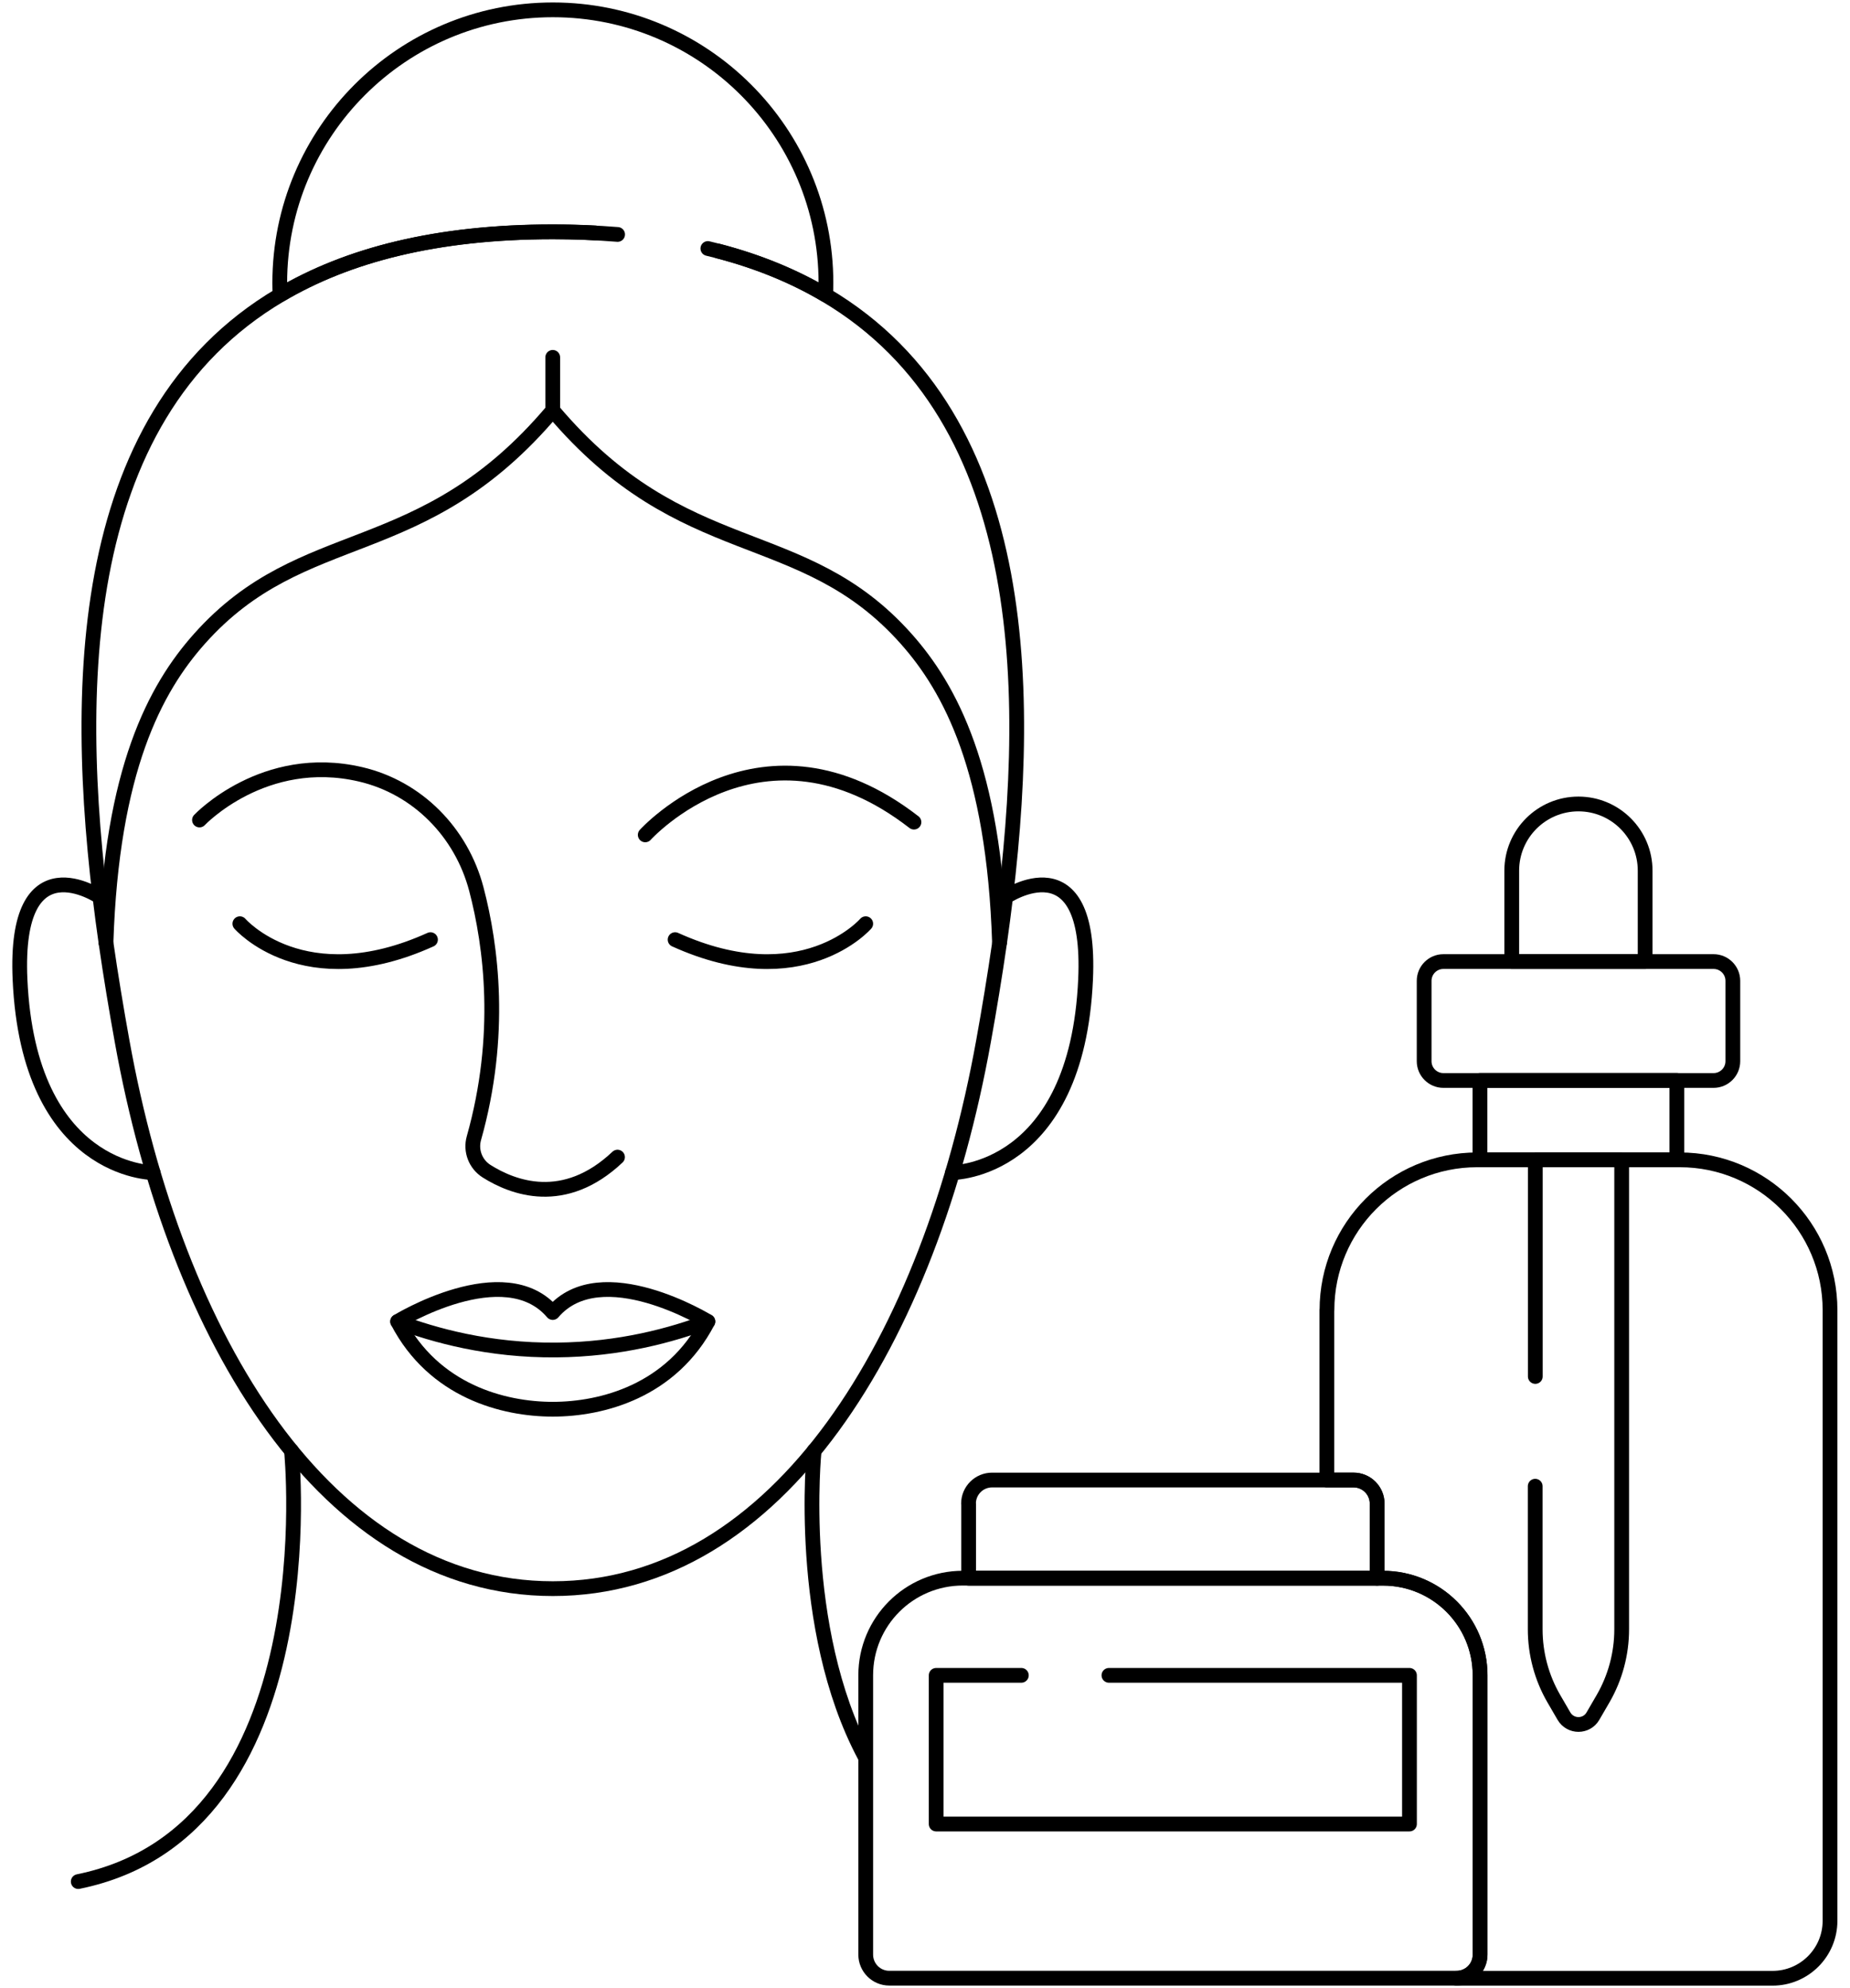 <svg xmlns="http://www.w3.org/2000/svg" width="94" height="101" viewBox="0 0 94 101" fill="none"><path d="M20.204 67.136C22.059 67.836 24.847 68.613 28.267 68.582C31.511 68.556 34.158 67.815 35.967 67.136" stroke="black" stroke-width="0.75" stroke-linecap="round" stroke-linejoin="round"></path><path d="M28.085 66.678C25.635 63.803 20.204 67.135 20.204 67.135C22.049 70.674 25.583 71.591 28.085 71.591C30.588 71.591 34.122 70.674 35.967 67.135C35.967 67.135 30.542 63.803 28.085 66.678Z" stroke="black" stroke-width="0.75" stroke-linecap="round" stroke-linejoin="round"></path><path d="M35.967 12.625C38.262 13.174 40.247 13.977 41.951 14.987C52.553 21.262 52.543 35.626 50.791 47.885C50.542 49.611 50.263 51.29 49.973 52.896C47.252 68.011 39.584 80.706 28.091 80.706C16.598 80.706 8.924 68.011 6.204 52.896C5.913 51.29 5.634 49.611 5.385 47.891C3.634 35.62 3.623 21.257 14.23 14.987C17.65 12.961 22.168 11.78 28.091 11.78C29.241 11.78 30.334 11.827 31.381 11.91" stroke="black" stroke-width="0.75" stroke-linecap="round" stroke-linejoin="round"></path><path d="M30.246 11.832C29.547 11.796 28.832 11.775 28.091 11.775C22.168 11.775 17.65 12.957 14.23 14.983C14.22 14.78 14.214 14.578 14.214 14.376C14.214 6.713 20.427 0.5 28.091 0.5C35.754 0.5 41.967 6.713 41.967 14.376C41.967 14.578 41.962 14.78 41.951 14.983C40.376 14.05 38.568 13.293 36.5 12.755" stroke="black" stroke-width="0.75" stroke-linecap="round" stroke-linejoin="round"></path><path d="M5.079 45.565C5.079 45.565 0.696 42.595 1.017 49.756C1.457 59.57 7.779 59.57 7.779 59.57" stroke="black" stroke-width="0.75" stroke-linecap="round" stroke-linejoin="round"></path><path d="M51.097 45.565C51.097 45.565 55.481 42.595 55.159 49.756C54.719 59.57 48.397 59.57 48.397 59.57" stroke="black" stroke-width="0.75" stroke-linecap="round" stroke-linejoin="round"></path><path d="M10.136 41.658C10.136 41.658 13.406 38.192 18.318 39.337C21.215 40.011 23.448 42.291 24.204 45.171C24.961 48.052 25.552 52.602 24.08 57.82C23.899 58.457 24.158 59.141 24.723 59.499C26.059 60.343 28.666 61.343 31.376 58.783" stroke="black" stroke-width="0.75" stroke-linecap="round" stroke-linejoin="round"></path><path d="M32.785 42.413C32.785 42.413 38.744 35.801 46.439 41.766" stroke="black" stroke-width="0.75" stroke-linecap="round" stroke-linejoin="round"></path><path d="M12.188 46.926C12.188 46.926 15.416 50.657 21.873 47.735" stroke="black" stroke-width="0.75" stroke-linecap="round" stroke-linejoin="round"></path><path d="M43.988 46.926C43.988 46.926 40.76 50.657 34.303 47.735" stroke="black" stroke-width="0.75" stroke-linecap="round" stroke-linejoin="round"></path><path d="M28.085 18.154V20.853C21.406 28.766 15.447 26.491 10.136 32.45C7.882 34.978 5.67 39.108 5.385 47.896" stroke="black" stroke-width="0.75" stroke-linecap="round" stroke-linejoin="round"></path><path d="M28.085 20.848C34.764 28.76 40.723 26.485 46.035 32.444C48.288 34.973 50.501 39.103 50.786 47.891" stroke="black" stroke-width="0.75" stroke-linecap="round" stroke-linejoin="round"></path><path d="M14.81 73.7C14.81 73.7 16.774 92.986 3.976 95.587" stroke="black" stroke-width="0.75" stroke-linecap="round" stroke-linejoin="round"></path><path d="M41.366 73.7C41.366 73.7 40.449 82.68 43.936 89.209" stroke="black" stroke-width="0.75" stroke-linecap="round" stroke-linejoin="round"></path><path d="M67.419 66.55V75.187H68.776C69.434 75.187 69.973 75.721 69.973 76.384V80.177H70.269C72.994 80.177 75.202 82.385 75.202 85.11V99.302C75.202 99.961 74.668 100.499 74.005 100.499H90.062C91.679 100.499 92.985 99.189 92.985 97.577V66.555C92.985 62.342 89.565 58.922 85.352 58.922H75.057C70.839 58.922 67.424 62.337 67.424 66.555L67.419 66.55Z" stroke="black" stroke-width="0.75" stroke-linecap="round" stroke-linejoin="round"></path><path d="M75.197 58.916H85.202V54.885H75.197V58.916Z" stroke="black" stroke-width="0.75" stroke-linecap="round" stroke-linejoin="round"></path><path d="M78.01 69.927V58.916H82.399V82.772C82.399 84.005 82.073 85.223 81.456 86.291L80.938 87.182C80.611 87.747 79.798 87.747 79.466 87.182L78.948 86.291C78.331 85.223 78.005 84.011 78.005 82.772V75.502" stroke="black" stroke-width="0.75" stroke-linecap="round" stroke-linejoin="round"></path><path d="M73.341 54.89H87.068C87.608 54.89 88.047 54.452 88.047 53.911V49.828C88.047 49.287 87.608 48.849 87.068 48.849H73.341C72.801 48.849 72.362 49.287 72.362 49.828V53.911C72.362 54.452 72.801 54.89 73.341 54.89Z" stroke="black" stroke-width="0.75" stroke-linecap="round" stroke-linejoin="round"></path><path d="M83.591 48.849H76.813V44.232C76.813 42.361 78.331 40.843 80.202 40.843C82.073 40.843 83.591 42.361 83.591 44.232V48.849Z" stroke="black" stroke-width="0.75" stroke-linecap="round" stroke-linejoin="round"></path><path d="M49.216 76.385V80.178H69.974V76.385C69.974 75.727 69.44 75.188 68.776 75.188H50.408C49.75 75.188 49.211 75.721 49.211 76.385H49.216Z" stroke="black" stroke-width="0.75" stroke-linecap="round" stroke-linejoin="round"></path><path d="M43.988 85.106V99.298C43.988 99.956 44.521 100.495 45.185 100.495H74.01C74.668 100.495 75.207 99.961 75.207 99.298V85.106C75.207 82.38 72.999 80.173 70.274 80.173H48.921C46.195 80.173 43.988 82.38 43.988 85.106Z" stroke="black" stroke-width="0.75" stroke-linecap="round" stroke-linejoin="round"></path><path d="M51.895 85.11H47.568V92.664H71.616V85.11H56.346" stroke="black" stroke-width="0.75" stroke-linecap="round" stroke-linejoin="round"></path></svg>